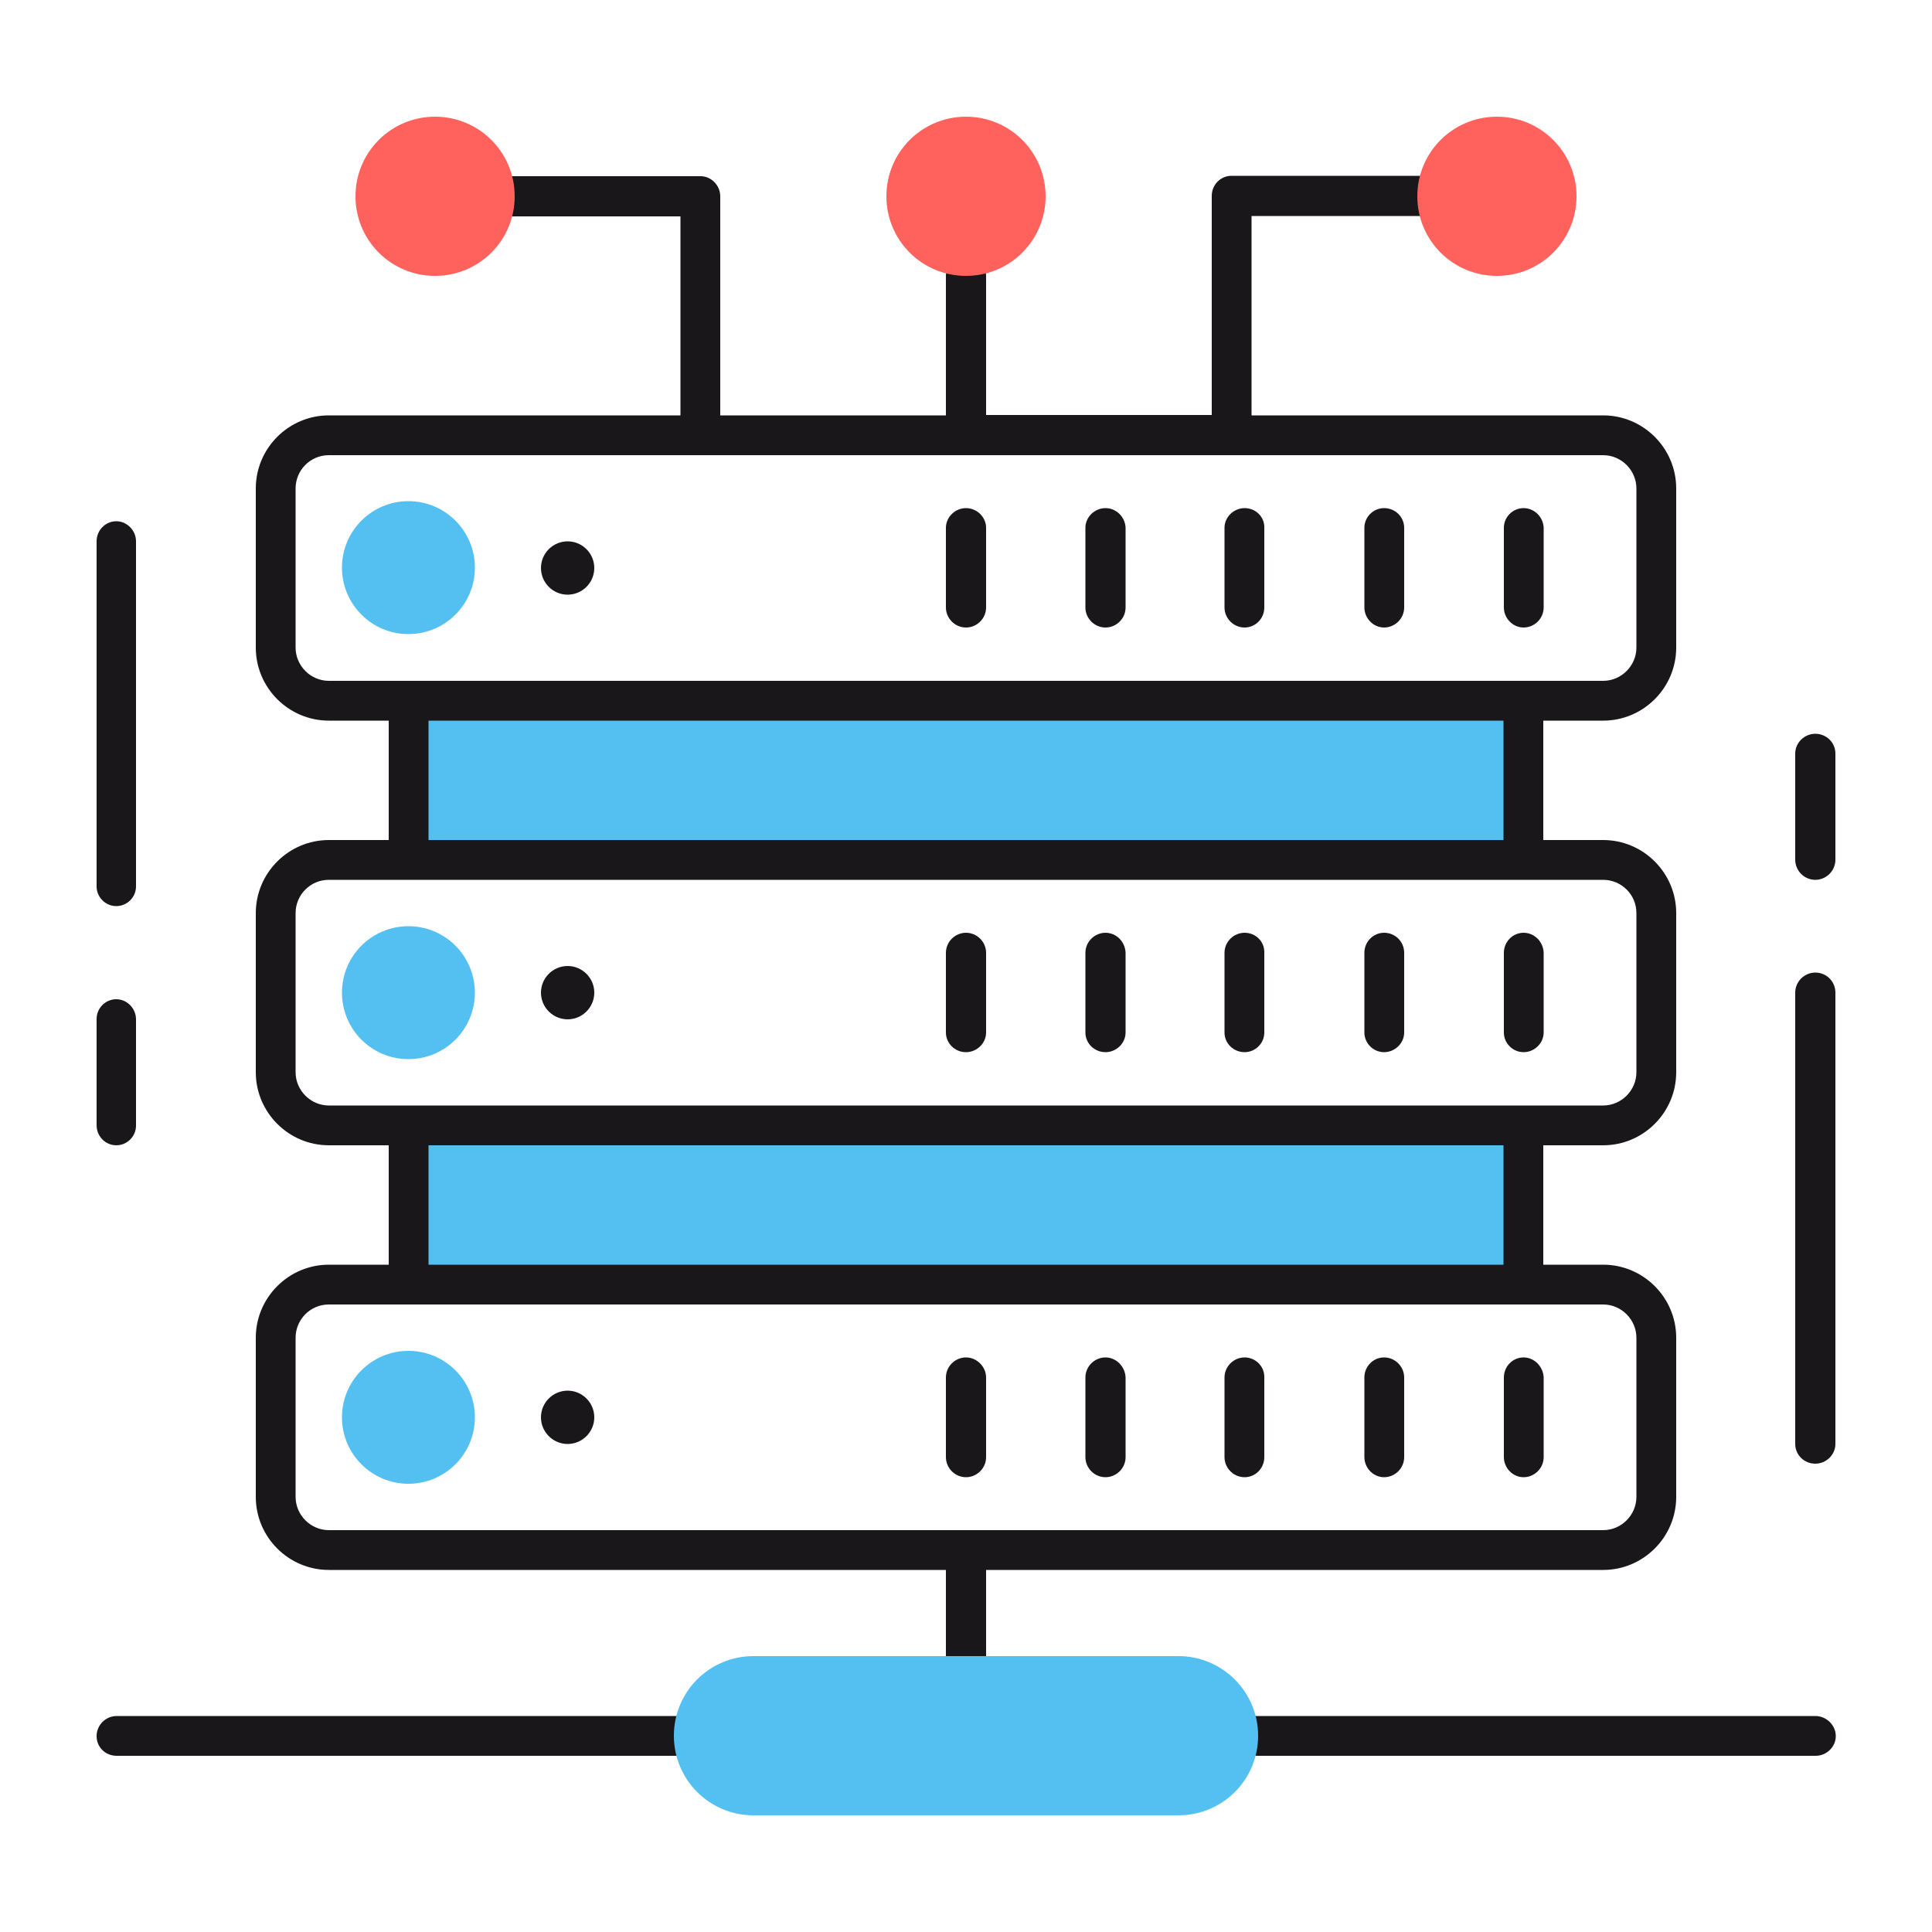 <?xml version="1.0" encoding="utf-8"?>
<!-- Generator: Adobe Illustrator 26.1.0, SVG Export Plug-In . SVG Version: 6.00 Build 0)  -->
<svg version="1.1" id="Layer_1" xmlns="http://www.w3.org/2000/svg" xmlns:xlink="http://www.w3.org/1999/xlink" x="0px" y="0px"
	 viewBox="0 0 50 50" style="enable-background:new 0 0 50 50;" xml:space="preserve">
<style type="text/css">
	.st0{fill:#54C0F1;}
	.st1{fill:#1A171B;}
	.st2{fill:#FF625D;}
</style>
<g>
	<g>
		<g>
			<path class="st0" d="M10.57,16.41c0.95,0,1.72-0.77,1.72-1.72c0-0.95-0.77-1.72-1.72-1.72c-0.95,0-1.72,0.77-1.72,1.72
				C8.85,15.64,9.62,16.41,10.57,16.41z"/>
		</g>
		<g>
			<path class="st0" d="M10.57,27.41c0.95,0,1.72-0.77,1.72-1.72c0-0.95-0.77-1.72-1.72-1.72c-0.95,0-1.72,0.77-1.72,1.72
				C8.85,26.64,9.62,27.41,10.57,27.41z"/>
		</g>
		<g>
			<path class="st0" d="M10.57,34.96c-0.95,0-1.72,0.77-1.72,1.72c0,0.95,0.77,1.72,1.72,1.72c0.95,0,1.72-0.77,1.72-1.72
				C12.29,35.73,11.52,34.96,10.57,34.96z"/>
		</g>
		<g>
			<rect x="10.57" y="29.12" class="st0" width="28.85" height="4.13"/>
		</g>
		<g>
			<rect x="10.57" y="18.13" class="st0" width="28.85" height="4.13"/>
		</g>
	</g>
	<g>
		<g>
			<path class="st1" d="M39.43,35.13c-0.28,0-0.51,0.23-0.51,0.52v2.06c0,0.28,0.23,0.52,0.51,0.52c0.28,0,0.52-0.23,0.52-0.52
				v-2.06C39.94,35.37,39.71,35.13,39.43,35.13z"/>
		</g>
		<g>
			<path class="st1" d="M35.82,35.13c-0.28,0-0.51,0.23-0.51,0.52v2.06c0,0.28,0.23,0.52,0.51,0.52c0.28,0,0.52-0.23,0.52-0.52
				v-2.06C36.34,35.37,36.11,35.13,35.82,35.13z"/>
		</g>
		<g>
			<path class="st1" d="M32.21,35.13c-0.28,0-0.52,0.23-0.52,0.52v2.06c0,0.28,0.23,0.52,0.52,0.52c0.28,0,0.51-0.23,0.51-0.52
				v-2.06C32.73,35.37,32.5,35.13,32.21,35.13z"/>
		</g>
		<g>
			<path class="st1" d="M28.61,35.13c-0.28,0-0.52,0.23-0.52,0.52v2.06c0,0.28,0.23,0.52,0.52,0.52c0.28,0,0.52-0.23,0.52-0.52
				v-2.06C29.12,35.37,28.89,35.13,28.61,35.13z"/>
		</g>
		<g>
			<path class="st1" d="M25,35.13c-0.28,0-0.52,0.23-0.52,0.52v2.06c0,0.28,0.23,0.52,0.52,0.52c0.28,0,0.52-0.23,0.52-0.52v-2.06
				C25.52,35.37,25.28,35.13,25,35.13z"/>
		</g>
		<g>
			<path class="st1" d="M39.43,24.14c-0.28,0-0.51,0.23-0.51,0.52v2.06c0,0.28,0.23,0.51,0.51,0.51c0.28,0,0.52-0.23,0.52-0.51
				v-2.06C39.94,24.37,39.71,24.14,39.43,24.14z"/>
		</g>
		<g>
			<path class="st1" d="M35.82,24.14c-0.28,0-0.51,0.23-0.51,0.52v2.06c0,0.28,0.23,0.51,0.51,0.51c0.28,0,0.52-0.23,0.52-0.51
				v-2.06C36.34,24.37,36.11,24.14,35.82,24.14z"/>
		</g>
		<g>
			<path class="st1" d="M32.21,24.14c-0.28,0-0.52,0.23-0.52,0.52v2.06c0,0.28,0.23,0.51,0.52,0.51c0.28,0,0.51-0.23,0.51-0.51
				v-2.06C32.73,24.37,32.5,24.14,32.21,24.14z"/>
		</g>
		<g>
			<path class="st1" d="M28.61,24.14c-0.28,0-0.52,0.23-0.52,0.52v2.06c0,0.28,0.23,0.51,0.52,0.51c0.28,0,0.52-0.23,0.52-0.51
				v-2.06C29.12,24.37,28.89,24.14,28.61,24.14z"/>
		</g>
		<g>
			<path class="st1" d="M25,24.14c-0.28,0-0.52,0.23-0.52,0.52v2.06c0,0.28,0.23,0.51,0.52,0.51c0.28,0,0.52-0.23,0.52-0.51v-2.06
				C25.52,24.37,25.28,24.14,25,24.14z"/>
		</g>
		<g>
			<path class="st1" d="M46.98,25.17c-0.28,0-0.52,0.23-0.52,0.52v11.68c0,0.28,0.23,0.51,0.52,0.51c0.28,0,0.52-0.23,0.52-0.51
				V25.69C47.5,25.4,47.27,25.17,46.98,25.17z"/>
		</g>
		<g>
			<path class="st1" d="M46.98,18.99c-0.28,0-0.52,0.23-0.52,0.51v2.75c0,0.28,0.23,0.52,0.52,0.52c0.28,0,0.52-0.23,0.52-0.52V19.5
				C47.5,19.22,47.27,18.99,46.98,18.99z"/>
		</g>
		<g>
			<path class="st1" d="M3.01,23.45c0.28,0,0.51-0.23,0.51-0.51v-8.93c0-0.28-0.23-0.52-0.51-0.52S2.5,13.72,2.5,14.01v8.93
				C2.5,23.22,2.73,23.45,3.01,23.45z"/>
		</g>
		<g>
			<path class="st1" d="M3.01,29.64c0.28,0,0.51-0.23,0.51-0.51v-2.75c0-0.28-0.23-0.52-0.51-0.52S2.5,26.09,2.5,26.37v2.75
				C2.5,29.41,2.73,29.64,3.01,29.64z"/>
		</g>
		<g>
			<path class="st1" d="M14.69,14.01c-0.38,0-0.69,0.31-0.69,0.69c0,0.38,0.31,0.69,0.69,0.69c0.38,0,0.69-0.31,0.69-0.69
				C15.38,14.32,15.07,14.01,14.69,14.01z"/>
		</g>
		<g>
			<path class="st1" d="M14.69,25c-0.38,0-0.69,0.31-0.69,0.69c0,0.38,0.31,0.69,0.69,0.69c0.38,0,0.69-0.31,0.69-0.69
				C15.38,25.31,15.07,25,14.69,25z"/>
		</g>
		<g>
			<path class="st1" d="M14.69,35.99c-0.38,0-0.69,0.31-0.69,0.69c0,0.38,0.31,0.69,0.69,0.69c0.38,0,0.69-0.31,0.69-0.69
				C15.38,36.3,15.07,35.99,14.69,35.99z"/>
		</g>
		<g>
			<path class="st1" d="M46.98,44.41H25.52v-3.78h15.97c1.04,0,1.89-0.85,1.89-1.89v-4.12c0-1.04-0.85-1.89-1.89-1.89h-1.55v-3.09
				h1.55c1.04,0,1.89-0.85,1.89-1.89v-4.12c0-1.04-0.85-1.89-1.89-1.89h-1.55v-3.09h1.55c1.04,0,1.89-0.85,1.89-1.89v-4.12
				c0-1.04-0.85-1.89-1.89-1.89h-9.1V5.59h4.98c0.28,0,0.51-0.23,0.51-0.52c0-0.28-0.23-0.52-0.51-0.52h-5.5
				c-0.28,0-0.51,0.23-0.51,0.52v5.67h-5.84V7.14c0-0.28-0.23-0.52-0.52-0.52c-0.28,0-0.52,0.23-0.52,0.52v3.61h-5.84V5.08
				c0-0.28-0.23-0.52-0.51-0.52h-5.5c-0.28,0-0.51,0.23-0.51,0.52c0,0.28,0.23,0.52,0.51,0.52h4.98v5.15h-9.1
				c-1.04,0-1.89,0.85-1.89,1.89v4.12c0,1.04,0.85,1.89,1.89,1.89h1.55v3.09H8.51c-1.04,0-1.89,0.85-1.89,1.89v4.12
				c0,1.04,0.85,1.89,1.89,1.89h1.55v3.09H8.51c-1.04,0-1.89,0.85-1.89,1.89v4.12c0,1.04,0.85,1.89,1.89,1.89h15.97v3.78H3.02
				c-0.28,0-0.52,0.23-0.52,0.52s0.23,0.51,0.52,0.51h43.97c0.28,0,0.52-0.23,0.52-0.51S47.27,44.41,46.98,44.41z M8.51,17.62
				c-0.47,0-0.86-0.39-0.86-0.86v-4.12c0-0.47,0.38-0.86,0.86-0.86h32.98c0.47,0,0.86,0.39,0.86,0.86v4.12
				c0,0.47-0.39,0.86-0.86,0.86H8.51z M38.91,18.65v3.09H11.09v-3.09H38.91z M8.51,28.61c-0.47,0-0.86-0.39-0.86-0.86v-4.12
				c0-0.47,0.38-0.86,0.86-0.86h32.98c0.47,0,0.86,0.38,0.86,0.86v4.12c0,0.47-0.39,0.86-0.86,0.86H8.51z M38.91,29.64v3.09H11.09
				v-3.09H38.91z M8.51,39.6c-0.47,0-0.86-0.39-0.86-0.86v-4.12c0-0.47,0.38-0.86,0.86-0.86h32.98c0.47,0,0.86,0.39,0.86,0.86v4.12
				c0,0.47-0.39,0.86-0.86,0.86H8.51z"/>
		</g>
		<g>
			<path class="st1" d="M39.43,13.15c-0.28,0-0.51,0.23-0.51,0.51v2.06c0,0.28,0.23,0.52,0.51,0.52c0.28,0,0.52-0.23,0.52-0.52
				v-2.06C39.94,13.38,39.71,13.15,39.43,13.15z"/>
		</g>
		<g>
			<path class="st1" d="M35.82,13.15c-0.28,0-0.51,0.23-0.51,0.51v2.06c0,0.28,0.23,0.52,0.51,0.52c0.28,0,0.52-0.23,0.52-0.52
				v-2.06C36.34,13.38,36.11,13.15,35.82,13.15z"/>
		</g>
		<g>
			<path class="st1" d="M32.21,13.15c-0.28,0-0.52,0.23-0.52,0.51v2.06c0,0.28,0.23,0.52,0.52,0.52c0.28,0,0.51-0.23,0.51-0.52
				v-2.06C32.73,13.38,32.5,13.15,32.21,13.15z"/>
		</g>
		<g>
			<path class="st1" d="M28.61,13.15c-0.28,0-0.52,0.23-0.52,0.51v2.06c0,0.28,0.23,0.52,0.52,0.52c0.28,0,0.52-0.23,0.52-0.52
				v-2.06C29.12,13.38,28.89,13.15,28.61,13.15z"/>
		</g>
		<g>
			<path class="st1" d="M25,13.15c-0.28,0-0.52,0.23-0.52,0.51v2.06c0,0.28,0.23,0.52,0.52,0.52c0.28,0,0.52-0.23,0.52-0.52v-2.06
				C25.52,13.38,25.28,13.15,25,13.15z"/>
		</g>
	</g>
	<g>
		<path class="st0" d="M30.5,42.86H19.5c-1.14,0-2.06,0.92-2.06,2.06c0,1.14,0.92,2.06,2.06,2.06H30.5c1.14,0,2.06-0.92,2.06-2.06
			C32.56,43.78,31.63,42.86,30.5,42.86z"/>
	</g>
	<g>
		<g>
			<path class="st2" d="M25,3.02c-1.14,0-2.06,0.92-2.06,2.06c0,1.14,0.92,2.06,2.06,2.06c1.14,0,2.06-0.92,2.06-2.06
				C27.06,3.94,26.14,3.02,25,3.02z"/>
		</g>
		<g>
			<path class="st2" d="M11.26,3.02c-1.14,0-2.06,0.92-2.06,2.06c0,1.14,0.92,2.06,2.06,2.06s2.06-0.92,2.06-2.06
				C13.32,3.94,12.4,3.02,11.26,3.02z"/>
		</g>
		<g>
			<path class="st2" d="M38.74,3.02c-1.14,0-2.06,0.92-2.06,2.06c0,1.14,0.92,2.06,2.06,2.06c1.14,0,2.06-0.92,2.06-2.06
				C40.8,3.94,39.88,3.02,38.74,3.02z"/>
		</g>
	</g>
</g>
</svg>
